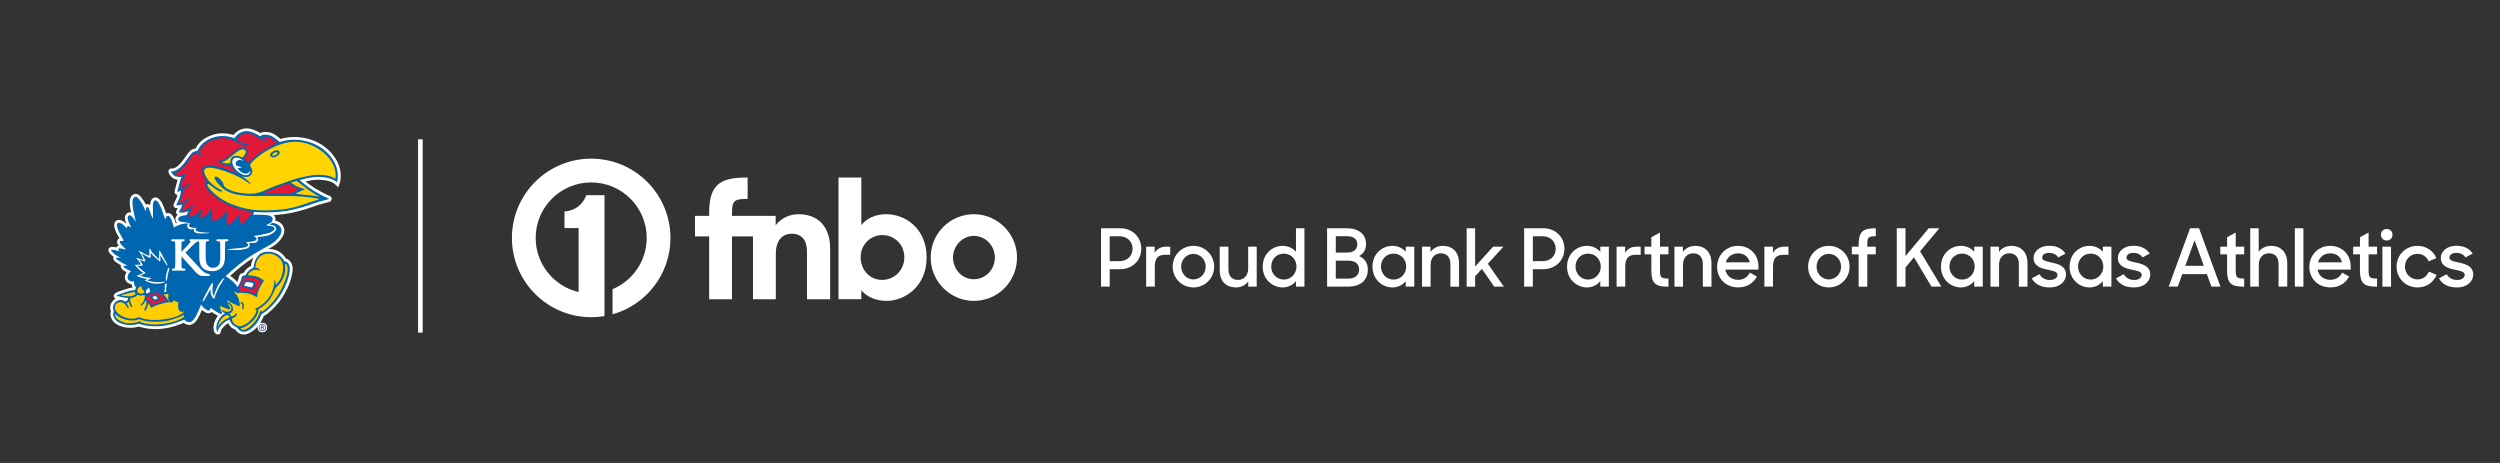 <?xml version="1.0" encoding="UTF-8"?>
<svg id="Layer_1" data-name="Layer 1" xmlns="http://www.w3.org/2000/svg" viewBox="0 0 1080 200">
  <rect x="0" y="0" width="1080" height="200" fill="#333333" stroke="none"/>
  <defs>
    <style>
      .cls-1 {
        fill: #003da6;
      }

      .cls-2 {
        fill: #fff;
      }

      .cls-3 {
        fill: #ffcd00;
      }

      .cls-4 {
        fill: #0066af;
      }

      .cls-5 {
        fill: #ffd400;
      }

      .cls-6 {
        fill: #e11837;
      }

      .cls-7 {
        fill: none;
        stroke: #fff;
        stroke-miterlimit: 10;
        stroke-width: 2px;
      }
    </style>
  </defs>
  <line class="cls-7" x1="181.6" y1="60.19" x2="181.6" y2="143.69"/>
  <g>
    <g>
      <path class="cls-2" d="M255.39,68.54c-18.91,0-34.24,15.33-34.24,34.23s15.33,34.26,34.24,34.26c1.96,0,3.88-.16,5.75-.47v-52.23h-7.86c-2.65,7.06-9.42,7.01-9.42,7.01v7.2h6.1v27.62c-10.63-2.46-18.55-12-18.55-23.38,0-13.24,10.74-23.97,23.98-23.97s23.99,10.74,23.99,23.97c0,9.99-6.09,18.54-14.76,22.15v10.85c14.44-4.02,25.02-17.27,25.02-33,0-18.91-15.33-34.23-34.24-34.23Z"/>
      <g>
        <path class="cls-2" d="M345.02,92.54c-4.1,0-7.63,1.8-9.94,4.75v-4.03h-18.87v-.86c0-5.62.72-6.48,6.77-6.48v-9.22h-.79c-12.03,0-15.84,3.89-15.84,15.62v.94h-6.12v8.86h6.12v27.15h9.86v-27.15h9.08v27.15h9.86v-19.66c0-6.05,3.1-8.64,6.84-8.64,4.39,0,6.62,2.81,6.62,7.63v20.67h10.01v-21.96c0-9.29-5.11-14.76-13.61-14.76Z"/>
        <path class="cls-2" d="M382.89,92.54c-4.82,0-8.5,1.87-10.8,4.68v-20.52h-9.86v52.56h9.86v-3.89c2.3,2.81,6.19,4.61,10.94,4.61,7.63,0,17.28-6.05,17.28-18.72s-9.29-18.72-17.43-18.72ZM381.02,120.92c-5.94,0-10.08-5.45-9.06-11.57.76-4.58,4.91-8,9.55-7.79,5.23.23,9.16,4.26,9.16,9.64s-4.18,9.72-9.65,9.72Z"/>
        <path class="cls-2" d="M421.43,92.56c-11.05-.41-19.92,8.66-19.34,19.74.51,9.55,8.36,17.32,17.91,17.67,11.04.4,19.91-8.66,19.33-19.73-.5-9.55-8.35-17.33-17.91-17.68ZM420.71,120.63c-5.36,0-9.38-4.68-8.97-10.12.35-4.68,4.18-8.54,8.87-8.6,5.09-.06,9.18,4.21,9.18,9.36s-4.03,9.36-9.07,9.36Z"/>
      </g>
    </g>
    <g>
      <path class="cls-2" d="M475.63,98.61h8.29c5.35,0,9.12,3.87,9.12,8.84s-3.76,8.84-9.15,8.84h-4.49v7.53h-3.76v-25.21ZM479.39,102.07v10.74h4.25c3.45,0,5.63-2.35,5.63-5.35s-2.18-5.39-5.63-5.39h-4.25Z"/>
      <path class="cls-2" d="M495.14,106.56h3.69v2.73c.93-1.76,2.62-2.73,5.04-2.73h1.66v3.52h-2.24c-3.14,0-4.42,1.59-4.42,5.18v8.56h-3.73v-17.27Z"/>
      <path class="cls-2" d="M506.6,115.19c0-5.04,3.97-8.98,8.94-8.98s8.98,3.94,8.98,8.98-4.01,8.98-8.98,8.98-8.94-3.97-8.94-8.98ZM520.86,115.19c0-3.04-2.35-5.52-5.32-5.52s-5.28,2.49-5.28,5.52,2.31,5.53,5.28,5.53,5.32-2.49,5.32-5.53Z"/>
      <path class="cls-2" d="M526.92,116.6v-10.05h3.76v9.74c0,2.83,1.38,4.63,4.18,4.63,2.45,0,4.35-1.87,4.35-4.87v-9.5h3.69v17.27h-3.66v-2.24c-1.17,1.59-3.04,2.59-5.25,2.59-4.56,0-7.08-2.83-7.08-7.56Z"/>
      <path class="cls-2" d="M545.5,115.19c0-5.52,4.11-8.98,8.63-8.98,2.28,0,4.45,1,5.73,2.59v-10.19h3.66v25.21h-3.66v-2.38c-1.31,1.69-3.49,2.73-5.77,2.73-4.39,0-8.6-3.49-8.6-8.98ZM560.08,115.15c0-3.07-2.31-5.59-5.46-5.59s-5.46,2.45-5.46,5.59,2.38,5.63,5.46,5.63,5.46-2.52,5.46-5.63Z"/>
      <path class="cls-2" d="M573.3,98.61h8.53c5.11,0,8.29,2.55,8.29,6.87,0,2.25-1,4.04-2.97,5.15,2.42,1.04,3.76,3.07,3.76,5.9,0,4.66-3.35,7.29-8.49,7.29h-9.12v-25.21ZM577.06,102.03v7.08h4.9c3.04,0,4.39-1.52,4.39-3.63s-1.55-3.45-4.52-3.45h-4.77ZM577.06,112.6v7.77h5.35c2.97,0,4.73-1.55,4.73-3.9s-1.42-3.87-4.9-3.87h-5.18Z"/>
      <path class="cls-2" d="M592.92,115.19c0-5.52,4.11-8.98,8.63-8.98,2.28,0,4.45,1,5.73,2.59v-2.25h3.69v17.27h-3.69v-2.38c-1.31,1.69-3.49,2.73-5.77,2.73-4.39,0-8.6-3.49-8.6-8.98ZM607.49,115.15c0-3.07-2.31-5.59-5.46-5.59s-5.46,2.45-5.46,5.59,2.38,5.63,5.46,5.63,5.46-2.52,5.46-5.63Z"/>
      <path class="cls-2" d="M614.32,106.56h3.66v2.25c1.17-1.59,3.04-2.59,5.32-2.59,4.35,0,7.01,2.83,7.01,7.53v10.08h-3.73v-9.77c0-2.83-1.42-4.63-4.18-4.63-2.49,0-4.38,1.87-4.38,4.9v9.5h-3.7v-17.27Z"/>
      <path class="cls-2" d="M640.16,116.16l-2.9,3.18v4.49h-3.66v-25.21h3.66v16.5l7.77-8.56h4.45l-6.73,7.39,6.91,9.88h-4.14l-5.35-7.67Z"/>
      <path class="cls-2" d="M658.42,98.61h8.29c5.35,0,9.12,3.87,9.12,8.84s-3.76,8.84-9.15,8.84h-4.49v7.53h-3.76v-25.21ZM662.19,102.07v10.74h4.25c3.45,0,5.63-2.35,5.63-5.35s-2.18-5.39-5.63-5.39h-4.25Z"/>
      <path class="cls-2" d="M676.97,115.19c0-5.52,4.11-8.98,8.63-8.98,2.28,0,4.45,1,5.73,2.59v-2.25h3.69v17.27h-3.69v-2.38c-1.31,1.69-3.49,2.73-5.77,2.73-4.39,0-8.6-3.49-8.6-8.98ZM691.54,115.15c0-3.07-2.31-5.59-5.46-5.59s-5.46,2.45-5.46,5.59,2.38,5.63,5.46,5.63,5.46-2.52,5.46-5.63Z"/>
      <path class="cls-2" d="M698.37,106.56h3.7v2.73c.93-1.76,2.62-2.73,5.04-2.73h1.66v3.52h-2.25c-3.14,0-4.42,1.59-4.42,5.18v8.56h-3.73v-17.27Z"/>
      <path class="cls-2" d="M710.45,106.56h2.93v-4.07l3.73-2.04v6.11h3.66v3.32h-3.66v6.87c0,3.11.48,3.59,3.66,3.59v3.49h-.55c-5.25,0-6.84-1.66-6.84-7.04v-6.91h-2.93v-3.32Z"/>
      <path class="cls-2" d="M723.36,106.56h3.66v2.25c1.17-1.59,3.04-2.59,5.32-2.59,4.35,0,7.01,2.83,7.01,7.53v10.08h-3.73v-9.77c0-2.83-1.42-4.63-4.18-4.63-2.49,0-4.38,1.87-4.38,4.9v9.5h-3.7v-17.27Z"/>
      <path class="cls-2" d="M741.8,115.26c0-5.08,3.9-9.05,8.98-9.05s8.87,3.69,8.87,8.8v1.45h-14.3c.48,2.66,2.56,4.42,5.56,4.42,2.35,0,4.14-1.24,5.04-3.11l3.04,1.69c-1.52,2.83-4.25,4.7-8.08,4.7-5.46,0-9.12-3.9-9.12-8.91ZM745.53,113.32h10.36c-.55-2.49-2.45-3.87-5.11-3.87s-4.56,1.59-5.25,3.87Z"/>
      <path class="cls-2" d="M762.21,106.56h3.7v2.73c.93-1.76,2.62-2.73,5.04-2.73h1.66v3.52h-2.25c-3.14,0-4.42,1.59-4.42,5.18v8.56h-3.73v-17.27Z"/>
      <path class="cls-2" d="M781.1,115.19c0-5.04,3.97-8.98,8.94-8.98s8.98,3.94,8.98,8.98-4.01,8.98-8.98,8.98-8.94-3.97-8.94-8.98ZM795.36,115.19c0-3.04-2.35-5.52-5.32-5.52s-5.28,2.49-5.28,5.52,2.31,5.53,5.28,5.53,5.32-2.49,5.32-5.53Z"/>
      <path class="cls-2" d="M800,106.56h2.94v-.9c0-5.39,1.66-7.04,7.08-7.04h.31v3.42c-3.28,0-3.66.55-3.66,3.66v.86h3.66v3.32h-3.66v13.95h-3.73v-13.95h-2.94v-3.32Z"/>
      <path class="cls-2" d="M826.83,111.15l-3.66,4.39v8.29h-3.76v-25.21h3.76v12.02l10.01-12.02h4.59l-8.29,9.94,9.19,15.26h-4.28l-7.56-12.67Z"/>
      <path class="cls-2" d="M838.5,115.19c0-5.52,4.11-8.98,8.63-8.98,2.28,0,4.45,1,5.73,2.59v-2.25h3.69v17.27h-3.69v-2.38c-1.31,1.69-3.49,2.73-5.77,2.73-4.39,0-8.6-3.49-8.6-8.98ZM853.07,115.15c0-3.07-2.31-5.59-5.46-5.59s-5.46,2.45-5.46,5.59,2.38,5.63,5.46,5.63,5.46-2.52,5.46-5.63Z"/>
      <path class="cls-2" d="M859.89,106.56h3.66v2.25c1.17-1.59,3.04-2.59,5.32-2.59,4.35,0,7.01,2.83,7.01,7.53v10.08h-3.73v-9.77c0-2.83-1.42-4.63-4.18-4.63-2.49,0-4.38,1.87-4.38,4.9v9.5h-3.7v-17.27Z"/>
      <path class="cls-2" d="M877.71,120.26l3.31-1.8c1,1.62,2.49,2.49,4.56,2.49s3.25-1.04,3.25-2.24c0-1.42-2.07-1.73-4.28-2.21-2.94-.59-6.04-1.55-6.04-5.11,0-2.73,2.62-5.25,6.73-5.21,3.35,0,5.59,1.24,7.04,3.35l-3.11,1.69c-.83-1.24-2.11-1.97-3.94-1.97-2.04,0-3,.93-3,2.07,0,1.24,1.48,1.52,4.11,2.11,2.9.62,6.18,1.59,6.18,5.21,0,2.59-2.31,5.56-7.11,5.53-3.73,0-6.22-1.35-7.7-3.9Z"/>
      <path class="cls-2" d="M894.07,115.19c0-5.52,4.11-8.98,8.63-8.98,2.28,0,4.45,1,5.73,2.59v-2.25h3.69v17.27h-3.69v-2.38c-1.31,1.69-3.49,2.73-5.77,2.73-4.39,0-8.6-3.49-8.6-8.98ZM908.64,115.15c0-3.07-2.31-5.59-5.46-5.59s-5.46,2.45-5.46,5.59,2.38,5.63,5.46,5.63,5.46-2.52,5.46-5.63Z"/>
      <path class="cls-2" d="M914.11,120.26l3.31-1.8c1,1.62,2.49,2.49,4.56,2.49s3.25-1.04,3.25-2.24c0-1.42-2.07-1.73-4.28-2.21-2.94-.59-6.04-1.55-6.04-5.11,0-2.73,2.62-5.25,6.73-5.21,3.35,0,5.59,1.24,7.04,3.35l-3.11,1.69c-.83-1.24-2.11-1.97-3.94-1.97-2.04,0-3,.93-3,2.07,0,1.24,1.48,1.52,4.11,2.11,2.9.62,6.18,1.59,6.18,5.21,0,2.59-2.31,5.56-7.11,5.53-3.73,0-6.22-1.35-7.7-3.9Z"/>
      <path class="cls-2" d="M946.12,98.61h3.87l9.25,25.21h-3.9l-1.97-5.39h-10.63l-1.93,5.39h-3.94l9.25-25.21ZM944.05,114.84h8.01l-4.01-11.05-4.01,11.05Z"/>
      <path class="cls-2" d="M959.17,106.56h2.93v-4.07l3.73-2.04v6.11h3.66v3.32h-3.66v6.87c0,3.11.48,3.59,3.66,3.59v3.49h-.55c-5.25,0-6.84-1.66-6.84-7.04v-6.91h-2.93v-3.32Z"/>
      <path class="cls-2" d="M972.1,98.61h3.66v10.12c1.17-1.52,3.07-2.52,5.32-2.52,4.35,0,7.01,2.83,7.01,7.53v10.08h-3.76v-9.74c0-2.87-1.38-4.66-4.18-4.66-2.45,0-4.35,1.87-4.35,4.9v9.5h-3.69v-25.21Z"/>
      <path class="cls-2" d="M991.38,98.61h3.69v25.21h-3.69v-25.21Z"/>
      <path class="cls-2" d="M997.64,115.26c0-5.08,3.9-9.05,8.98-9.05s8.87,3.69,8.87,8.8v1.45h-14.3c.48,2.66,2.56,4.42,5.56,4.42,2.35,0,4.14-1.24,5.04-3.11l3.04,1.69c-1.52,2.83-4.25,4.7-8.08,4.7-5.46,0-9.12-3.9-9.12-8.91ZM1001.37,113.32h10.36c-.55-2.49-2.45-3.87-5.11-3.87s-4.56,1.59-5.25,3.87Z"/>
      <path class="cls-2" d="M1016.57,106.56h2.93v-4.07l3.73-2.04v6.11h3.66v3.32h-3.66v6.87c0,3.11.48,3.59,3.66,3.59v3.49h-.55c-5.25,0-6.84-1.66-6.84-7.04v-6.91h-2.93v-3.32Z"/>
      <path class="cls-2" d="M1031.06,98.92c1.45,0,2.49,1.04,2.49,2.49s-1.04,2.49-2.49,2.49-2.49-1.04-2.49-2.49,1.04-2.49,2.49-2.49ZM1029.2,106.56h3.73v17.27h-3.73v-17.27Z"/>
      <path class="cls-2" d="M1035.32,115.19c0-5.08,3.97-8.98,9.01-8.98,3.83,0,6.87,2.17,8.18,5.28l-3.31,1.42c-.86-2-2.62-3.25-4.87-3.25-3.07,0-5.39,2.45-5.39,5.52s2.35,5.53,5.46,5.53c2.35,0,4.07-1.45,4.87-3.38l3.35,1.42c-1.38,3.18-4.25,5.42-8.29,5.42-5.11,0-9.01-4.01-9.01-8.98Z"/>
      <path class="cls-2" d="M1053.63,120.26l3.31-1.8c1,1.62,2.49,2.49,4.56,2.49s3.25-1.04,3.25-2.24c0-1.42-2.07-1.73-4.28-2.21-2.94-.59-6.04-1.55-6.04-5.11,0-2.73,2.62-5.25,6.73-5.21,3.35,0,5.59,1.24,7.04,3.35l-3.11,1.69c-.83-1.24-2.11-1.97-3.94-1.97-2.04,0-3,.93-3,2.07,0,1.24,1.48,1.52,4.11,2.11,2.9.62,6.18,1.59,6.18,5.21,0,2.59-2.31,5.56-7.11,5.53-3.73,0-6.22-1.35-7.7-3.9Z"/>
    </g>
  </g>
  <g>
    <path class="cls-2" d="M115.36,141.49c0,1.1-.89,2-2,2s-2-.89-2-2,.89-2,2-2,2,.89,2,2Z"/>
    <path class="cls-2" d="M115.34,141.49c0,1.1-.89,2-2,2s-2-.89-2-2,.89-2,2-2,2,.89,2,2Z"/>
    <path class="cls-2" d="M115.34,141.47c0,1.1-.89,2-2,2s-2-.89-2-2,.89-2,2-2,2,.89,2,2Z"/>
    <path class="cls-2" d="M115.34,141.49c0,1.1-.89,2-2,2s-2-.89-2-2,.89-2,2-2,2,.89,2,2Z"/>
    <path class="cls-2" d="M106.17,55.47h0c-2.7.13-4.5,1.86-5.33,2.86-3.16-1.01-6.51-.99-9.49.09-4.7,1.71-6.21,4.51-6.8,5.66-.61.1-1.6.37-2.51,1.19-.37.34-.91,1.08-1.84,2.37-.88,1.22-1.97,2.73-2.56,3.29-1.76,1.67-2.55,1.93-3.54,1.86-.63-.04-1.19.38-1.32,1-.02.08-.02.16-.02.25,0,1.13,1.4,2.8,2.54,3.23.51.19.99.3,1.42.37-.09.29-.18.6-.23.89-.07.4-.31,1.25-.53,2.01-.35,1.25-.55,1.95-.55,2.42,0,.38.13.62.41.87.27.25.57.33.86.33-.08.31-.17.65-.28,1-.18.56-.55,1.29-.85,1.88-.31.61-.59,1.18-.59,1.67,0,.35.14.66.51.93.16.12.47.33,1.35.29-.03.05-.08.14-.08.14-.39.62-.69,1.08-.69,1.56,0,.16.03.33.11.51.13.29.35.49.63.63-.33.25-.62.57-.8.95-.14.29-.21.6-.21.91,0,.29.06.57.18.85.14.32.31.56.49.77-.18.08-.36.15-.52.23-.85-2.97-1.94-4.47-3.26-4.45-.25,0-.57.05-.9.18-.09-.26-.18-.52-.25-.74l-.53-1.51c-1.79-4.79-3.41-4.68-3.94-4.64-1.67.12-2.1,1.76-2.19,3.34-.31-.32-.69-.51-1.18-.47-.27.02-.49.1-.68.21-.29-.61-.6-1.21-.92-1.67l-.19-.28c-.96-1.38-2.27-3.26-4.02-2.53-1.44.6-1.82,1.97-1.82,3.49,0,.92.14,1.91.27,2.8.07.52.17,1.08.28,1.64-.12-.04-.23-.08-.35-.1-.56-.07-1.1.11-1.5.51-.59.6-.79,1.25-.79,1.89,0,.8.31,1.56.54,2.12,0,0,.12.3.14.34-.02.01-.04.02-.06.03-1.11-1.03-2.73-2.18-4.16-1.4-.5.27-.85.72-1,1.29-.06.23-.09.48-.09.74,0,1.76,1.28,3.98,1.57,4.46.14.24.42.73.71,1.24-.34.12-.7.37-.9.87-.08.21-.12.42-.12.63,0,.58.29,1.15.66,1.65-.45.09-.82.34-1.07.79-.74-.23-2.71-.71-3.26.64-.06.15-.09.31-.09.47,0,1.18,1.57,2.44,2.26,2.95-.09.18-.15.37-.15.57,0,.09,0,.18.03.27.18.88,1.09,1.54,3.07,2.67,0,0,.11.06.21.12-.01.04-.03.07-.04.12-.02.11-.03.21-.03.31,0,1.27,1.66,2.12,2.24,2.41,0,0,.1.05.25.12-.4.61-.66,1.26-.72,1.96,0,.08-.01.17-.01.25,0,1.62,1.33,2.84,2.66,2.98,0,0,.08,0,.2.02.03.18.08.36.17.64,0,0,.13.36.36.77-.4.05-.88.14-1.5.29-1.3.32-3.17.99-4.18,1.36l-.5.18c-1.81.64-1.94,1.39-1.98,1.64-.01.07-.02.14-.02.2,0,.38.18.75.49.99.09.07.19.13.28.17-1.64.98-2.32,2.65-2.32,3.8,0,.13,0,.26.03.38.08.55.19.98.28,1.27-.1.35-.17.76-.17,1.23,0,.9.26,1.98,1.07,3.01,1.64,2.1,5.01,2.97,7.61,2.91,1.98-.05,3.09-.36,3.65-.52,3.06,1.01,6.48,1.32,10.16.91,3.92-.44,7.55-1.84,9.13-2.52.53.45,1.27.85,2.22.89,2.3.1,3.68-2.16,4.72-4.38.4-.86.71-1.54.95-2.11.13.12.27.24.4.34l.26.19c.69.51,1.46,1.09,2.54.9.43-.08.76-.28,1-.53.26.19.55.39.93.62l.16.1c.55.33,1.09.66,1.61.91-.1.13-.19.25-.29.39-1.23,1.84-1.62,3.47-1.62,4.72,0,.92.21,1.64.46,2.07.48.85,1.16.91,1.43.9.12,0,1.17-.09,1.25-1.32.05-.72.99-1.75,1.78-2.49.54-.51,1.02-.83,1.4-1.04.25.46.58.98.94,1.4.5.59,1.33,1,1.93,1.3,0,0,.2.1.3.15.04.05.09.11.09.11.47.62,1.46,1.9,3.58,1.92,2.12.02,4.78-2.09,5.99-3.59,1.47-1.82,2.24-3.55,2.56-4.38.85-.46,2.64-1.64,5.17-4.39,4.16-4.52,5.99-9.82,6.31-10.84.66-2.08.99-3.76.99-5.11,0-.94-.16-1.71-.47-2.36-.66-1.34-1.59-1.92-2.35-2.12-.7-1.08-2.49-3.34-5.43-3.94-.78-.16-1.51-.24-2.2-.25,1.14-.63,1.99-1.11,2.5-1.47.49-.35,4.36-3.22,4.36-6.43,0-.38-.05-.76-.17-1.14-.62-1.99-2.33-2.85-3.74-3.21.04-.19.07-.39.07-.6,0-.17-.02-.35-.05-.53-.1-.53-.33-.94-.64-1.27,2.58-.13,5.6-.44,8.5-1.11,4.06-.94,6.42-1.78,8.33-2.45.87-.31,1.61-.57,2.4-.81,1.84-.55,3.3-.92,4.08-1.12.77-.2.85-.22,1.05-.35.39-.26.62-.7.62-1.15,0-.03,0-.06,0-.08-.03-.48-.31-.9-.74-1.12,0,0-.19-.08-.19-.08-2.5-1.07-4.75-2.36-6.21-3.25-1.55-.95-3.03-2.07-4.13-2.96,1.32-.31,2.91-.64,3.88-.71,3.7-.25,6.09.47,6.94.79,1.18.45,1.93,1.15,1.94,1.16l1.36,1.29.63-1.76c.1-.27,2.3-6.74-3.97-13.47-6.12-6.56-15.32-7.53-21.62-5.68-.89-.79-2.72-2.28-4.21-2.69-2.28-.63-3.7-.29-4.53.14-1.23-.76-3.79-2.13-6.25-2.01ZM106.44,113.36c1.03-.74,2.06-1.42,3.07-2.06-.78,1.47-.97,2.77-1.08,3.5,0,0,0,.03,0,.04-.42.21-.98.54-1.68,1.17-.71.64-1.18,1.36-1.46,1.83-.67.15-1.26.33-1.64.78-.23.27-.3.56-.43,1.09-.12.46-.27,1.1-.52,1.66-.08.17-.14.32-.21.46-.33-.38-.71-.78-1.1-1.14-.59-.55-1.34-1.1-1.97-1.53,1.55-1.38,4.66-4.07,7.04-5.78Z"/>
    <path class="cls-4" d="M143.26,77.35c-1.24-.47-3.79-1.11-7.45-.87-2.03.14-6.4,1.31-6.4,1.31,0,0,2.9,2.65,6.09,4.6,3.64,2.23,6.36,3.32,6.49,3.38.13.06.07.21,0,.26-.08.05-1.97.48-4.8,1.32-2.62.78-4.85,1.89-10.65,3.24-7.93,1.84-16.86.96-16.87.94-.01-.01-.05.32-.11.6-.06.28-.18.59-.17.6.01.01,1.48-.04,4.01.06,3.39.13,4.18.68,4.36,1.6.22,1.12-.84,1.84-.84,1.84,0,0,3.75-.05,4.58,2.63.73,2.35-2.25,5.16-3.73,6.22-1.47,1.06-6.89,3.58-12.03,7.29-3.35,2.41-8.09,6.69-8.16,6.81-.06.11-.1.08-.03.17.08.09,1.9,1.21,3.01,2.22,1.09,1,2.1,2.42,2.1,2.42,0,0,.19-.02,1.13-2.13.48-1.08.65-2.31.78-2.46.26-.31,1.41-.43,1.49-.51.08-.08.59-1.16,1.49-1.98.9-.82,1.49-1.03,1.85-1.17.36-.14.03-2,1.4-4.27,1.63-2.7,4.13-3.09,7.12-2.48,3.28.67,4.93,3.88,4.93,3.88,0,0,1.17-.16,2,1.52.59,1.2.45,3.33-.59,6.57-.67,2.1-2.58,6.61-6.05,10.39-3.34,3.63-5.25,4.33-5.25,4.33,0,0-.66,2.16-2.54,4.5-1.09,1.35-3.46,3.15-5.03,3.14-2.01-.02-2.56-1.56-2.94-1.8-.38-.24-1.56-.7-2.04-1.26-.69-.81-1.27-2.15-1.27-2.15,0,0-1.24.2-2.82,1.69-2.78,2.61-1.95,3.47-2.25,3.49-.47.02-1.44-2.45.8-5.8,1.12-1.67,2.43-2.08,2.43-2.13s-.51-.14-.9-.45c-.42-.33-.56-.65-.55-.6l-.32-.14s.62,1.28.41,1.39c-.58.28-1.83-.51-2.93-1.18-1.45-.88-1.81-1.41-1.93-1.4-.11.01-.21,1.04-.85,1.16s-1.1-.32-1.87-.88-1.5-1.75-1.5-1.75c0,0-.25.95-1.68,3.98-1.43,3.03-2.51,3.73-3.57,3.68-1.33-.06-1.96-1.15-1.96-1.15,0,0-4.58,2.22-9.57,2.78-6.13.68-9.78-.94-9.99-.96-.22-.01-1.2.5-3.72.56-2.34.06-5.3-.74-6.63-2.44-1.4-1.79-.57-3.5-.57-3.5,0,0-.22-.47-.37-1.45-.09-.61.29-2.3,2.03-3.14,1.7-.81,3.44.48,3.44.48,0,0,.22-.29.48-.51.27-.22.56-.38.56-.38,0,0-.02-.23-.03-.41s0-.33,0-.33c0,0-.56-.06-1.25-.13s-2.1-.46-2.65-.57-.92-.05-1.03-.14c-.11-.09.44-.47,1.16-.73.73-.25,3.06-1.13,4.56-1.5,1.92-.47,2.29-.28,2.29-.28,0,0,.09-.42.2-.66s.23-.56.22-.56-.51-.46-.7-1.09c-.2-.64-.17-.57-.2-1.56,0,0-.5.13-1.2.05-.7-.08-1.66-.83-1.57-1.92.13-1.53,1.45-2.38,1.48-2.45s-.51-.22-1.67-.82c-1.28-.66-1.62-1.14-1.57-1.38.05-.24.52-.22.93-.22s.76.06.8,0c.04-.06-1.43-.7-2.1-1.1s-2.76-1.5-2.87-2.08c-.1-.49,2.27-.17,2.23-.24-.04-.08-.39.09-2.32-1.16-.89-.58-2.14-1.87-2.03-2.15.1-.24,1.02-.2,1.87.08.72.24,1.75.44,1.75.44,0,0-.64-.56-.45-1.02.3-.72,3.05.44,3.21.23.07-.09-.59-.62-1.59-1.66-1.01-1.03-1.1-1.56-1-1.8.12-.3.48-.21.85-.23.37-.03.88-.05.85-.11s-1.22-2.23-1.59-2.84-2.25-4.08-.94-4.79c1.31-.7,3.75,2.3,3.85,2.31.1.01-.18-.71.37-.94.51-.21,1.26.71,1.49.52.06-.05-.53-.99-.92-2-.37-.97-1.06-2.19-.17-3.09,1-1.01,3.17,2.78,3.17,2.78,0,0-.91-3.43-1.26-5.86-.33-2.29-.58-4.41.82-5,.92-.38,1.89,1.15,2.75,2.38.87,1.24,1.81,3.9,1.87,3.93.06.03.04-1.89.82-1.95.43-.03.84,1.19,1.25,2.52.48,1.59,1.01,2.52,1.06,2.52s.09-2.01.01-3.95c-.08-1.94-.03-3.88,1.06-3.96,1.08-.08,2.25,2.61,2.72,3.85.47,1.26,1.4,4.3,1.65,4.33.13.02-.04-1.45,1.18-1.47,1.3-.02,2.44,4.99,2.44,4.99,0,0,2.15-1.18,3.63-1.48,1.62-.33,3.44-.27,3.44-.27,0,0-.42-.22-2.19-.45-1.77-.23-2.53-.1-2.93-1.04-.38-.88.67-1.53,1.41-1.74.57-.16,2.1-.27,2.24-.37.14-.1.21-.72.32-1.01.12-.3.37-.76.37-.76,0,0-.92.5-2.05.66-1.3.18-2.06-.05-2.09-.13-.07-.15.69-1.17.94-1.68.26-.51.54-1.6.54-1.6,0,0-.71.18-1.16.26s-1.24.16-1.41.03c-.15-.11.96-1.88,1.36-3.14.57-1.78.68-3.19.68-3.19,0,0-.4.15-.6.21-.2.06-.87.48-1,.37-.13-.11.85-3.15,1.04-4.18.19-1.03.84-2.32.84-2.32,0,0-1.19.29-2.8-.31-.99-.37-2-2.14-1.69-2.12,1.54.1,2.68-.51,4.46-2.19,1.2-1.13,3.71-5.04,4.38-5.64,1.07-.97,2.31-.91,2.43-.98.38-.22,1.03-3.65,6.47-5.63,4.28-1.56,8.01-.35,9.19.08.25.09.4.03.4.03,0,0,1.73-2.83,4.87-2.99,2.94-.14,6.22,2.27,6.22,2.27,0,0,.95-1.34,4.17-.44,1.7.47,4.22,2.88,4.22,2.88,6.34-2.15,15.34-.98,21.05,5.15,5.84,6.27,3.72,12.24,3.72,12.24,0,0-.89-.87-2.35-1.42ZM71.18,123.26c-.1.7.12,1.27.06,1.58-.06.31-.37,1.34-.37,1.34,0,0,.21-.06.53-.1.34-.04.43-.09.45-.17.02-.08-.1-.7-.1-.99s.14-.95.2-1.71-.23-.99-.23-.99c0,0-.47.47-.55,1.03ZM63.73,124.8c-.33.27-.57.51-.57.62s-.02.49-.08.68c-.06.19.06.7.14.72.08.02.43-.14.82-.29.39-.14.86-.39.86-.39,0,0-.16-.41-.23-.68-.06-.27-.16-.82-.18-.97-.02-.14-.19-.27-.19-.27,0,0-.25.31-.58.58Z"/>
    <g>
      <path class="cls-6" d="M129.35,81.79c-.07-.05-1.23-.44-2.24-.96-.82-.42-2.41-1.35-2.41-1.35,0,0-.27-.17-.59-.06-1.1.38-3.24,1.12-4.42,1.56-1.21.44-4.29,1.82-4.91,2.04-.61.22-.82.37-1.02.38-.52.02-.97.16-.7.32.05.03,3.37.05,5.59,0,2.68-.05,6.32-.07,6.61-.1.37-.03.94-.28,2.18-.91,1.27-.65,1.54-.69,1.77-.76.34-.11.14-.17.14-.17Z"/>
      <path class="cls-6" d="M119.7,61.84s-.71-1.18-2.58-2.05c-1.29-.6-2.28-.72-2.83-.66-.43.05-.94.26-.96.55-.01.17.26.34.66.54.48.24.81.3.87.43.06.13.18.42.07.43-.53.06-1.12-.16-1.41-.32-.74-.41-2.46-1.63-3.69-2.33-1.25-.71-2.51-1.07-4.29-.75-2.18.39-3.48,2.59-3.48,2.59,0,0,1.39.87,2.26,1.33.81.43,1.15.57,1.78.63.63.06,1.24.06,1.29.25.04.16-.29.55-.76.56-1.22.01-.91.12-4.98-1.99-3.62-1.87-6.63-1.32-6.69-1.31-.4.06-4.3.46-6.83,2.87-1.36,1.3-1.87,2.76-1.83,3.01.07.46.3.57.45.97.13.36.13,1.04-.08,1.01-.26-.04-.67-1.37-1.73-1.39-.57-.01-1.37-.04-2.95,2.46-1.03,1.63-2.41,3.26-2.96,3.82-.55.57-2.08,1.83-2.57,2.01-.93.35-1.12.13-1.18.24-.06.11.46.88,1.84.98,1.8.14,3.24-1,3.32-.96.03.02-1.21,2.11-1.55,3.03-.38,1.02-.51,1.69-.71,2.3-.19.57-.3,1.17-.42,1.36-.06.1,1.52-.35,2.58-1.14,1.24-.92,1.81-1.74,1.81-1.74,0,0-.08,1.33-1.14,2.15-1,.77-1.7,1.01-1.96,1.38-.05.07-.07,1.46-.44,2.67-.66,2.14-1.3,3.11-1.3,3.11,0,0,1.07-.01,2.56-.98,1.45-.94,2.07-1.61,2.07-1.61,0,0,.12.81-.91,1.72-.86.76-1.26.89-1.34,1-.05.06-.25,1.07-.44,1.61-.28.8-.77,1.43-.7,1.53.08.11,1.47-.17,3.06-1.26,1.06-.73,2.25-1.5,2.25-1.5,0,0-.78,1.06-1.34,2.28-.69,1.5-1.04,2.33-.95,3.31,0,.06.98-.49,1.85-.79.68-.23,1.48-.45,2.4-1.48.66-.74,1.42-1.64,1.42-1.64,0,0-.4,1.01-.56,1.95s-.18,2.34-.06,2.47c.06.07,2.3-1.3,2.99-2.09,1.08-1.24,2.01-2.97,2.01-2.97,0,0,.06.1.08.21.02.11-.2,2.29-.13,3.09.08.96.13,1.22.2,2.46.02.33-.02.57.06.62.08.05.19-.12.51-.26.31-.14,2.39-.91,3.54-1.94,2.02-1.8,2.46-2.93,2.46-2.93,0,0-.43,2.28-.46,3.09-.05,1.34.11,3.5.27,3.61.16.11.85-.54,1.71-1.04.42-.24,1.24-.68,2.61-2.52.86-1.16,1.49-1.98,1.59-2.01.1-.03-.56,1.75-.56,2.33,0,.65.31,1.69.48,2.14.13.36.16.55.27,1.06,0,0,1.52-1.47,2.45-2.45,2.1-2.22,1.97-3.47,1.97-3.47-3.12-.34-6.07-1.36-7.9-2.02-4.81-1.74-7.49-3.95-10.28-6.57-1.62-1.52-2.15-3.06-1.81-3.85.2-.47.67-.66.67-.66,0,0-2.34-2.74-1.99-5.21.21-1.45,2.28-2.01,6.12-1.27,4.92.95,9.92,3.74,9.92,3.74,0,0-1.9-1.32-2.64-2.36-.74-1.04-1.12-1.86-1.12-1.86,0,0-1.28.21-2.63-.14-1.35-.35-2.62-.61-3.58-2.3-.29-.51.09-.32.5.21.03.04.33.31.76.33.54.03,2.16-.23,4.58-2.34,2.51-2.2,4.66-3.86,6.16-3.28,1.5.58,2.03,1.98,1.15,3.13-.88,1.15-1.09,1.62-1.09,1.62,0,0,.33.2.82.71.49.5,1.02.99,1.02.99,0,0,1.72-2.16,6-4.91,4.28-2.75,6.39-3.53,6.39-3.53Z"/>
      <path class="cls-6" d="M112.82,121.71c-.08.11-.82,1.51-1.28,2.42-.78,1.56-.9,2.91-1.15,2.99-.12.04-1.39-.72-3.26-1.11-1.46-.31-3.43-.37-3.5-.38-.07-.01-.1-.09-.15-.17-.04-.08-.12-.21-.15-.25-.02-.03-.04-.1-.06-.18-.01-.08.01-.28.03-.38.02-.1.92-1.99,1.12-2.57.19-.57.69-1.96.85-2.05.16-.09,1.64-.59,4.09-.1,1.76.35,3.34,1.29,3.52,1.6,0,0,0,.06-.08.17ZM110.66,122.08c-.09-.09-1.58-.74-2.51-.91-.88-.16-2.43-.01-2.51.03-.08.04-.45,1.09-.59,1.51-.15.43-.59,1.46-.55,1.51.1.16.92-.21,2.44.19,1.31.35,2.32.85,2.39.86.07.01.31-.84.63-1.58.25-.59.62-1.41.66-1.48.04-.07.04-.15.04-.15Z"/>
      <path class="cls-6" d="M71.8,129.98c-.12.1-1.74.28-3.37.81-1.19.38-2.62,1.17-2.69,1.14-.07-.03-.58-.92-1.51-1.94-.93-1.02-1.01-.82-1.12-1.45-.03-.15.43-.57,1.19-1.03.76-.46,1.14-.62,1.14-.62,0,0,.18.11.56.16.22.03.95-.19,1.19-.43.32-.31.48-.67.63-.63.08.02.07.15.08.28,0,.12.51.69.86.9.15.09.35.01.66.12.1.03.55.36,1,.8.68.68,1.43,1.86,1.38,1.91ZM68.38,127.96c-.35-.37-.84-.87-.91-.89s-.92.24-1.29.4c-.37.16-1.38.63-1.41.69-.03.05.54.67.91,1.12.34.41.88.99.94,1.01.06.01.99-.4,1.36-.52.38-.12,1.32-.49,1.34-.5.03,0-.61-.93-.95-1.3Z"/>
    </g>
    <g>
      <path class="cls-5" d="M106.16,65.29c-.23-.62-.97-.74-1.29-.78-.31-.04-1.54.16-3.95,2.2-2.41,2.04-3.15,2.63-3.82,2.9-.66.27-1.36.41-1.29.49s1.23.39,1.77.45c1.19.14,1.87-.08,1.87-.08,0,0-.06-1.81.86-2.59,1.58-1.35,4.4.18,4.4.18,0,0,1.03-1.16,1.29-1.71.31-.68.16-1.05.16-1.05Z"/>
      <path class="cls-3" d="M128.17,78.13s-.64.19-1.12.32c-.48.13-1.44.35-1.41.4.03.05,2.03,1.41,2.72,1.68.69.27,1.92.77,2.35.88.43.11,1.01.19,1.01.29s-.8.43-1.87.88c-1.07.45-2.13,1.04-2.13,1.12s3.44.4,5.1.59c1.65.19,3.76.45,4.29.53.53.08,1.09.24,1.07.16-.03-.08-.21-.16-.77-.4-.56-.24-2.69-1.55-3.87-2.37-1.17-.83-3.15-2.4-3.92-2.96-.77-.56-1.44-1.12-1.44-1.12Z"/>
      <path class="cls-5" d="M108.1,79.17c-.14-.25-1.39-1.6-3.64-3.03,0,0,2.59,1.03,3.91-.54,1.63-1.94-.59-4.05-.4-4.37,1.07-1.89,6.58-6.67,13.52-8.97,7.45-2.47,13.82-.01,18.24,3.63,6.59,5.43,5.16,11.37,5.16,11.37,0,0-3.64-2.77-11.36-1.3-7.55,1.43-7.97,2.19-14.13,4.21-4.17,1.37-6.82,3.66-11.65,3.52-8.91-.25-11.06-3.41-11.06-3.41,0,0,.13-1.13-1.58-2.84-.42-.42-1.44-1.52-2.28-1.05-.87.49,1.62,3.51,3.82,5.26,1.42,1.13,3.6,2.01,5.55,2.36,6.27,1.13,9.87.51,16.15.64,4.44.1,7.5-.16,13.16.35,3.33.3,6.46.91,6.46.99s-1.54.52-3.35,1.13c-2.67.9-7.86,2.91-12.98,3.39-9.75.92-15.14.27-21.92-2.45-6.29-2.53-10.65-7.65-10.13-8.46.17-.26.6-.1.6-.1,0,0,1.32,1.03,1.99,1.56.66.53,2.46,1.55,2.9,1.66.5.12.9-.03.9-.16-.02-.29-.07-.23-1.3-.9-1.73-.93-3.75-2.65-4.56-3.62-.55-.66-3-4.23-1.4-5.2,2.83-1.7,12.72,2.76,13.5,3.13,2.05.98,3.94,2.2,6.02,3.64,0,0-.06-.25-.16-.43ZM117.98,65.39c-1.67.92-1.25,2.01-1.06,2.17.19.16.97.97,2.67-.1,1.7-1.07,1.21-1.81,1.04-2.08-.25-.38-1.04-.87-2.65.01Z"/>
      <path class="cls-3" d="M118.41,66.02c-.51.38-1.05.79-.75,1.12.3.33,1.08,0,1.42-.17.33-.16,1-.71.78-1.05-.2-.3-.94-.28-1.45.1Z"/>
      <path class="cls-3" d="M122.95,118.23c-1.09,4.19-3.6,5.71-3.85,6.09-.19.3-1.5,3.69-2.81,5.33-1.3,1.62-2.49,2.64-4.62,3.9-.38.22-.04.52-.06.71-.01.19-.5,2.61-2.62,4.58-3.25,3.01-4.88,2.83-5.11,3.06-.1.1.68.66,1.45.59.75-.07,3.16-1.21,5.13-3.99,1.57-2.22,1.86-3.91,1.89-4.03.06-.27.14-.36.4-.19.1.07.22.43.35.39,1.08-.4,4.07-2.94,6.76-6.86,1.97-2.85,3.76-7.45,4.17-9.33.58-2.63.01-4.33-.61-4.52-.68-.21.31,1.25-.48,4.28Z"/>
      <path class="cls-3" d="M98.58,136.15c-.27-.1-1.33-.21-2.7,1.37-1.37,1.58-1.86,3.6-1.76,3.73.1.13.25-1.02,2.29-2.56,2.04-1.54,2.45-1.21,2.7-1.64.12-.21-.13-.74-.53-.89Z"/>
      <path class="cls-3" d="M60.94,123.28s-.26.53-.52.69c-.26.16-.28.04-.53.3-.25.26-1.04,1.42-.06,2.26.53.46,1.54.32,1.94.19.39-.14.71-.66.54-.99-.15-.3-.47-.17-.69-.48-.22-.31-.27-.68-.42-1-.15-.32-.25-.41-.22-.55.05-.28-.04-.41-.04-.41Z"/>
      <path class="cls-3" d="M57.73,126.22c-.41.04-1.09.09-2.34.44-1.26.36-3.06.86-3.06,1.01,0,.12,2.6.35,3.48.33,1.17-.02,2.53-.57,2.71-1.06.18-.49-.38-.76-.79-.73Z"/>
      <path class="cls-3" d="M63.26,130.11s-.31-.35-.37-.35-.47,1.1-.91,1.52-1.04,1.06-1.27.72c-.23-.35.85-.95,1.2-1.71.35-.76.59-1.27.62-2.11.02-.84.05-.79-.04-.8s-.75.31-1.67.3c-1.23-.02-1.26-.37-1.37-.39-.11-.02-.23.6-1.38,1.05-.9.35-1.59.3-1.74.47-.15.17-.15,1.07.16,1.97.21.62.9,1.7.49,1.84-.43.14-.54-.19-.97-1.23-.29-.71-.31-.9-.36-.95-.05-.05-.22-.07-.31-.02s-.54.59-.6.69c-.06.1.31.58.46.81.15.23.48.84.33,1.09-.15.25-.25.27-.33.16-.09-.11-.56-1.52-1.96-2.32-1.6-.91-3.45.14-3.63,1.68-.2,1.76,1.56,3.66,4.78,4.7,3.53,1.14,5.61-.27,5.61-.27,0,0,3.28,1.79,9.52,1.15,6.39-.66,8.57-2.24,9.27-2.77.68-.51.76-.83.68-.8-.09.02-1.02.56-1.75-.14-1.31-1.24-.55-3.93-.68-4.03-.12-.1-.46.1-.84.02-.64-.12-.86-.74-.99-.73-.22.02-.42,1.1-1.41,1-.8-.08-1.17-.84-1.13-2.16.04-1.12.16-1.54.16-1.54,0,0-.51,0-1.02.06-.52.06-1.16.18-1.16.18,0,0,.79.8,1.28,1.48.49.68,1.13,1.7,1.07,1.9-.04.12-.7-.15-3.88.8-2.5.75-3.74,1.61-3.82,1.64-.09.02-.16-.52-.51-1.04-.35-.52-.69-1.01-.74-1.01s-.11,1.22-.51,2.01c-.42.84-.88,1.45-1.13,1.26-.35-.27.36-1.26.68-2.15.23-.63.16-1.96.16-1.96Z"/>
      <path class="cls-3" d="M79.42,135.99s-1.02.76-5.15,2.07c-2.17.69-4.77,1.12-8.92.89-3.71-.2-4.85-1.07-5.15-1.12-.28-.05-1.94,1.32-6.04.2-3.32-.91-3.95-2.26-4.41-2.48-.11-.05-.75,2.56,4.34,3.9,1.39.37,4.04.1,5.1-.22.86-.26,1.02-.45,1.09-.46.12-.02.29,0,.29.08s.01.23.01.23c0,0,2.6,1.17,6.39,1.1,3.79-.06,7.8-.82,10.76-2.22,1.47-.69,1.57-.83,1.62-.95.05-.11.12-.45.11-.59-.01-.15-.04-.45-.04-.45Z"/>
      <path class="cls-3" d="M119.02,122.11c-.02-.4-.15-1.02-.32-1.01-.3.02-.1,1.39-.46,2.68-.77,2.75-1.29,3.9-2.76,5.66-2.62,3.15-5.38,3.87-5.32,4.04.08.23.65.49.65.49,0,0,.04,1-1.13,2.68-2.21,3.19-4.95,4.17-5.78,4.32-.4.07-1.54-.17-2.54-.94-.63-.49-1.16-1.53-1.16-2.16,0-.26.82-.63,1.47-1.07.62-.42.88-1.15.6-1.37-.32-.26-.68.55-1.13.83-.45.29-1.16.65-1.2.52-.06-.2-.04-.41-.4-.77-.29-.28-.55-.5-.55-.5,0,0,.65-.16,1.28-.85.5-.55.55-1.75,0-2.72-.48-.85-1.56-1.48-1.72-1.48s-.1.34.02.53c.12.19.29.24.59.47.29.23,1.02,1.19.78,2.16-.16.63-.72,1.1-1.85,1.05-.9-.04-1.36-.27-2.17-.79-.09-.06-.23.04-.09.37.1.24.52.63.52.63,0,0-.4-.28-.52-.35-.12-.07-.21-.15-.21-.15,0,0-.24-.48-.41-1.01-.13-.4-.07-1.2-.07-1.2,0,0,.98.4,2.04.89,1.24.58,1.96.67,2.3.45.34-.22-.49-1.14-.84-1.94-.29-.67-.54-1.83-.4-1.87.19-.05.49.48,2.61,1.52.73.36,2.45,1.06,2.69,1,.23-.06.05-1.74-.75-3.84-.34-.91-1.68-2.13-1.58-2.32,0,0,.8,0,.8.07,0-.01,0,.23.11.33.08.07.48.25.75.16.43-.15,1.31-.26,3.82.09,2.36.32,4.32,1.88,4.35,1.6.11-.96.44-2.52,1.19-4.03,1.15-2.29,1.83-2.81,1.77-2.95-.19-.41-1.81-1.53-3.59-1.99-2.08-.53-3.26-.32-3.35-.49-.08-.14,1.17-1.99,2.9-2.28,1.38-.23,2.03.42,2.26.33.08-.03-.07-.51-.45-.79-.61-.47-1.44-.41-1.44-.41,0,0-.12-2.84,2.03-4.91,1.24-1.2,4.32-1.88,6.86-.37,3.43,2.03,3.36,4.64,2.76,7.81-.47,2.48-2.13,4.16-2.92,4.82-.19.16-.03-.55-.05-.96ZM103.86,130.73c-.08.31.55.38.76.95.21.58.13.92.12.99-.02.21-.45,1.03.02,1.04.5.01.96-1.86.33-2.68-.57-.74-1.15-.58-1.23-.29Z"/>
    </g>
    <path class="cls-2" d="M105.28,69.51s-2.54-2.14-4.12-1.17c-1.65,1.01-.58,3.67,1.04,5.28,1.59,1.57,3.74,2.45,4.86,1.93,1.31-.59,1.03-1.75,1.03-1.75,0,0-.72,1.26-1.97,1.22-1.94-.05-3.49-2.28-3.49-2.28,0,0,.3-.11.96-.22.53-.08.98-.23.98-.23,0,0-.73-.27-1.32-.43-.61-.17-1.24-.36-1.24-.36,0,0-.58-1.22.36-2,1.06-.88,2.91.02,2.91.02Z"/>
    <path class="cls-2" d="M109.57,122.48c-.04-.1-.8-.39-1.71-.52-.91-.13-1.56-.09-1.68-.03-.11.06-.28.35-.41.67-.13.33-.27.88-.27.94s.32-.11,1.55.24c1.24.35,1.68.37,1.76.35.08-.02.3-.48.44-.85.14-.37.31-.8.31-.8Z"/>
    <path class="cls-2" d="M117.52,96.27s-.21-.02-.28-.03c-.09,0-.3-.01-.3-.01,0,0-.71.41-1,.54-.3.13-.81.44-.81.52,0,.17.46.16,1.64.33,1.16.16,1.92.69,1.88,1.09-.07.61-1.13,1.62-2.93,2.06-1.8.45-4.83,1.06-5.72,1.07-.34,0-.24.23-.12.3.12.07.94.69.98.99.03.3-.27.79-1.2,1.06-1.06.3-2.64.34-2.95.33-.31-.02-.31.12-.27.21.04.08.69.59.74,1,.05.41-.15,1.07-3.02,1.37-4.45.47-5.88.5-5.89.67,0,.17.44.11,2.44.25,1.82.13,4.91-.19,6.11-.74,1.85-.85.83-2.12.83-2.2,0-.21,1.99,0,2.54-.16.79-.24,1.55-1.05,1.33-1.73-.19-.59-.51-.74-.52-.81-.02-.06,1.84.04,4.19-.49,1.4-.32,3.34-1.25,3.95-2.48.49-.98-.24-1.82-1.27-2.08-1.03-.27-1.41-.22-1.44-.27-.05-.08.3-.18.46-.28.29-.18.64-.48.64-.48Z"/>
    <path class="cls-2" d="M81.36,96.5s.16-.01.35-.01.46.01.46.01c0,0-.79.69-.4,1.28.39.59,1.65.63,2.25.66.59.02.81-.1.86,0,.06.12-.2.23-.34.51-.14.28-.05.92,1.18,1.15,2.07.38,3.88.4,4.23.42s.52.1.52.14c0,.12-.07.04-1.33.14-1.08.09-3.01.11-3.92-.07-1.2-.24-1.41-.68-1.43-.99-.02-.24.08-.7.05-.74-.03-.03-2,.43-2.63-.5-.81-1.19.15-2,.15-2Z"/>
    <path class="cls-2" d="M94.02,123.63c-1.27,2.45-1.56,4.14-1.58,4.24-.02.11-.58-.67-.64-1.86-.09-1.86.39-3.64,0-3.78-.37-.13-1.93,2.91-2.35,3.75-.43.84-2.24,4.09-1.95,4.34.33.28,1.7-2.34,2.08-2.97.36-.6,1.39-2.43,1.39-2.43,0,0-.03,2.01.3,2.67.34.66.8,1.51,1.25,1.42.46-.09.16-.39.4-1.13.25-.74,1.51-3.57,1.95-4.31s2.08-3.16,2.04-3.53c-.04-.3-1.75,1.36-2.9,3.6Z"/>
    <path class="cls-2" d="M71.17,112.22c-.54-.97-2.15-4.15-2.25-4.15-.1,0-.17,1.55-.17,2.21,0,.66-.03,1.57-.08,1.6-.05.03-.99-.87-1.66-1.54-.67-.66-1.52-1.56-1.69-1.95-.17-.39-.38-1.03-.56-.98-.24.07-.29.81-.27,1.77.02.96.08,1.26,0,1.32-.09.06-1.16-.45-2.03-.86-1.1-.51-2.53-1.43-2.61-1.41-.1.02.98,1.43,1.35,2.24.44.95.84,1.83.71,1.87-.12.05-.71-.22-1.45-.48-.74-.26-1.53-.56-1.59-.49-.06.07.89,1.11,1.33,1.81.44.69.59.83.59.92s-.12.22-.22.23c-.1,0-.7.05-1.19.06-.49,0-1.05-.04-1.11.02-.07.06.91,1.19,1.66,1.93,1.07,1.05,1.94,1.46,1.97,1.51.03.05-.52.34-1.19.65-1.47.68-1.75.57-1.78.68-.02.08,1.24.46,2.15.78,1.18.41,2.15.48,2.41.51.26.03-.24.27-.4.37s-.48.23-.48.3c0,.13,2.17,1.21,3.98,1.36,1.9.16,3.6-.09,4.52-.57.18-.1.17-.24,0-.31-.23-.09-.54.34-3.27.28-2.43-.06-4.17-.71-4.25-.8-.07-.07.66-.33.98-.49.32-.16.71-.29.67-.46-.04-.19-.71-.16-1.39-.23-.87-.1-3.12-.66-3.17-.72s.67-.4,1.03-.61c.36-.2.7-.42.81-.44.11-.02.29-.1.3-.19.03-.23-.19-.27-.3-.34-.11-.07-.47-.41-1.64-1.33-.72-.57-1.4-1.26-1.44-1.33-.04-.07.61-.09,1.1-.11.5-.02.76-.05.89-.12s.28-.12.27-.29c0-.16-.25-.51-.67-1.07-.31-.41-.9-1.03-.88-1.09.02-.06.45.12,1.03.29.58.17,1.27.5,1.43.37.16-.12.09-.67-.31-1.48-.57-1.12-1.19-1.91-1.13-1.96.07-.05,1.07.59,1.73.96.66.37,1.79.97,1.91.95s.35-.49.32-.92c-.03-.43-.11-1.22-.06-1.25.05-.03,1.21,1.35,1.74,1.82.53.47,1.08.9,1.34,1.11.26.21.67.62.77.7.1.09.31.07.36-.11.05-.17,0-1.03,0-1.32,0-.29.02-1.1.07-1.13.05-.04.55.96,1.04,1.67.34.49,1.08,1.67,1.29,2.03.21.36.55.82.66.75.31-.19-.64-1.63-1.15-2.56Z"/>
    <path class="cls-2" d="M67.67,128.26c-.16-.2-.38-.44-.44-.47-.05-.03-.46.18-.64.24-.18.06-.73.25-.77.3-.04.04.3.39.42.54.12.16.5.58.57.59.03,0,.48-.2.73-.27.25-.08.48-.18.55-.25.03-.03-.26-.46-.42-.67Z"/>
    <path class="cls-2" d="M72.06,121.45c-.16-.08-.59-.95-.47-1.8.12-.85.61-2.46.75-2.93.15-.48.31-1.08.41-1.1.1-.01.42.46.42.61,0,.21-.54,1.69-.66,2.28s-.45,2.93-.45,2.93Z"/>
    <path class="cls-1" d="M113.37,139.9c.28,0,.54.07.79.21.24.14.44.33.58.58.14.24.21.51.21.79s-.07.55-.21.79c-.14.24-.33.43-.58.58-.24.14-.51.21-.79.21s-.55-.07-.79-.21c-.24-.14-.44-.33-.58-.58-.14-.24-.21-.51-.21-.79s.07-.55.21-.79c.14-.24.33-.44.58-.58.24-.14.51-.21.79-.21ZM113.37,140.15c-.36,0-.67.13-.92.39-.26.26-.38.57-.38.93s.13.68.38.93c.25.26.56.38.92.38s.67-.13.92-.39.38-.57.38-.93-.13-.67-.38-.93c-.26-.26-.56-.39-.92-.39ZM113.02,142.33h-.27v-1.7h.58c.21,0,.35.02.44.05.09.03.15.09.2.16.05.08.08.16.08.25,0,.13-.05.24-.13.33s-.21.14-.35.15c.06.03.12.07.18.13.06.06.13.16.21.3l.2.33h-.33l-.15-.27c-.11-.19-.19-.31-.25-.37-.06-.06-.14-.08-.25-.08h-.16v.72ZM113.02,140.85v.52h.33c.14,0,.24-.02.31-.06.06-.04.1-.11.1-.2s-.03-.16-.09-.2c-.06-.04-.17-.06-.33-.06h-.31Z"/>
    <path class="cls-2" d="M96.57,103.4s-.48.01-.48.01c0,0-.05,0-.05,0-.96-.04-1.58-.05-1.93-.05-.43,0-.64.15-.64.44,0,.13.06.44.58.44.2,0,.46.02.55.04.41.09.49.21.52.72.03.54.03,1.01.03,3.62v2.15c0,1.78-.07,3.21-.91,4.06-.76.76-1.77.84-2.17.84-.59,0-1.28-.08-1.97-.64-.74-.61-1.24-1.52-1.24-4.01v-2.4c0-2.61,0-3.08.03-3.62.03-.59.16-.67.41-.72.19-.03.28-.05.44-.05.52,0,.56-.33.56-.44,0-.44-.5-.44-.66-.44l-1.26.03-.85.02h-3.3s-.98-.03-.98-.03l-.79-.02c-.49,0-.56.27-.56.44,0,.35.32.42.45.45,0,0,0,0,.01,0,0,0,0,.03,0,.07,0,.17-.38.62-.72,1.02l-.07.09c-.29.34-1.32,1.41-2.22,2.34-.37.38-.71.73-.97,1.01v-.14c0-2.62,0-3.09.03-3.63.03-.59.16-.67.41-.72.19-.03.28-.05.43-.05.5,0,.53-.37.53-.44,0-.29-.22-.44-.64-.44l-1.22.03-.87.02-.76-.02c-.49-.02-1.1-.03-1.65-.03-.66,0-.66.33-.66.44,0,.13.06.44.58.44.25,0,.5.02.6.04.41.09.5.21.53.72.03.54.03,1.02.03,3.63v3.03c0,1.57,0,2.93-.08,3.63-.07.49-.14.68-.27.7-.2.04-.37.06-.56.06-.52,0-.56.32-.56.42,0,.14.06.46.63.46.4,0,.91-.02,1.37-.03l.8-.02.77.02c.5.01,1.12.03,1.71.03s.61-.38.61-.46c0-.2-.16-.42-.51-.42-.21,0-.58-.03-.8-.07-.1-.02-.33-.05-.38-.67-.05-.73-.05-2.09-.05-3.67v-.88c.41.45,6.56,7.25,6.56,7.25h.01c.76.69,1.28,1.11,2.29,1.2.37.04.69.04,1.21.04h1.5c.19,0,.7,0,.7-.46,0-.21-.16-.42-.51-.42-.12,0-.46-.08-1.04-.31-.83-.32-1.61-1.01-2.27-1.64-.01-.01-1.99-2.17-1.99-2.17,0,0-3.87-4.16-4.76-5.11.8-.83,3.01-3.04,3.52-3.51.73-.67,1.54-1.36,1.99-1.36.22,0,.42.05.45.71.03.54.03,1.01.03,3.62v2.51c0,2.25.52,3.77,1.62,4.76,1.39,1.26,3.22,1.26,4,1.26,1.04,0,2.41-.15,3.76-1.31,1.52-1.3,1.73-3.36,1.73-5.38v-1.84c0-2.61,0-3.08.03-3.62.03-.59.15-.67.4-.72.2-.03.28-.05.45-.05.52,0,.59-.27.59-.44,0-.29-.22-.44-.64-.44s-1.04.02-1.47.04Z"/>
  </g>
</svg>